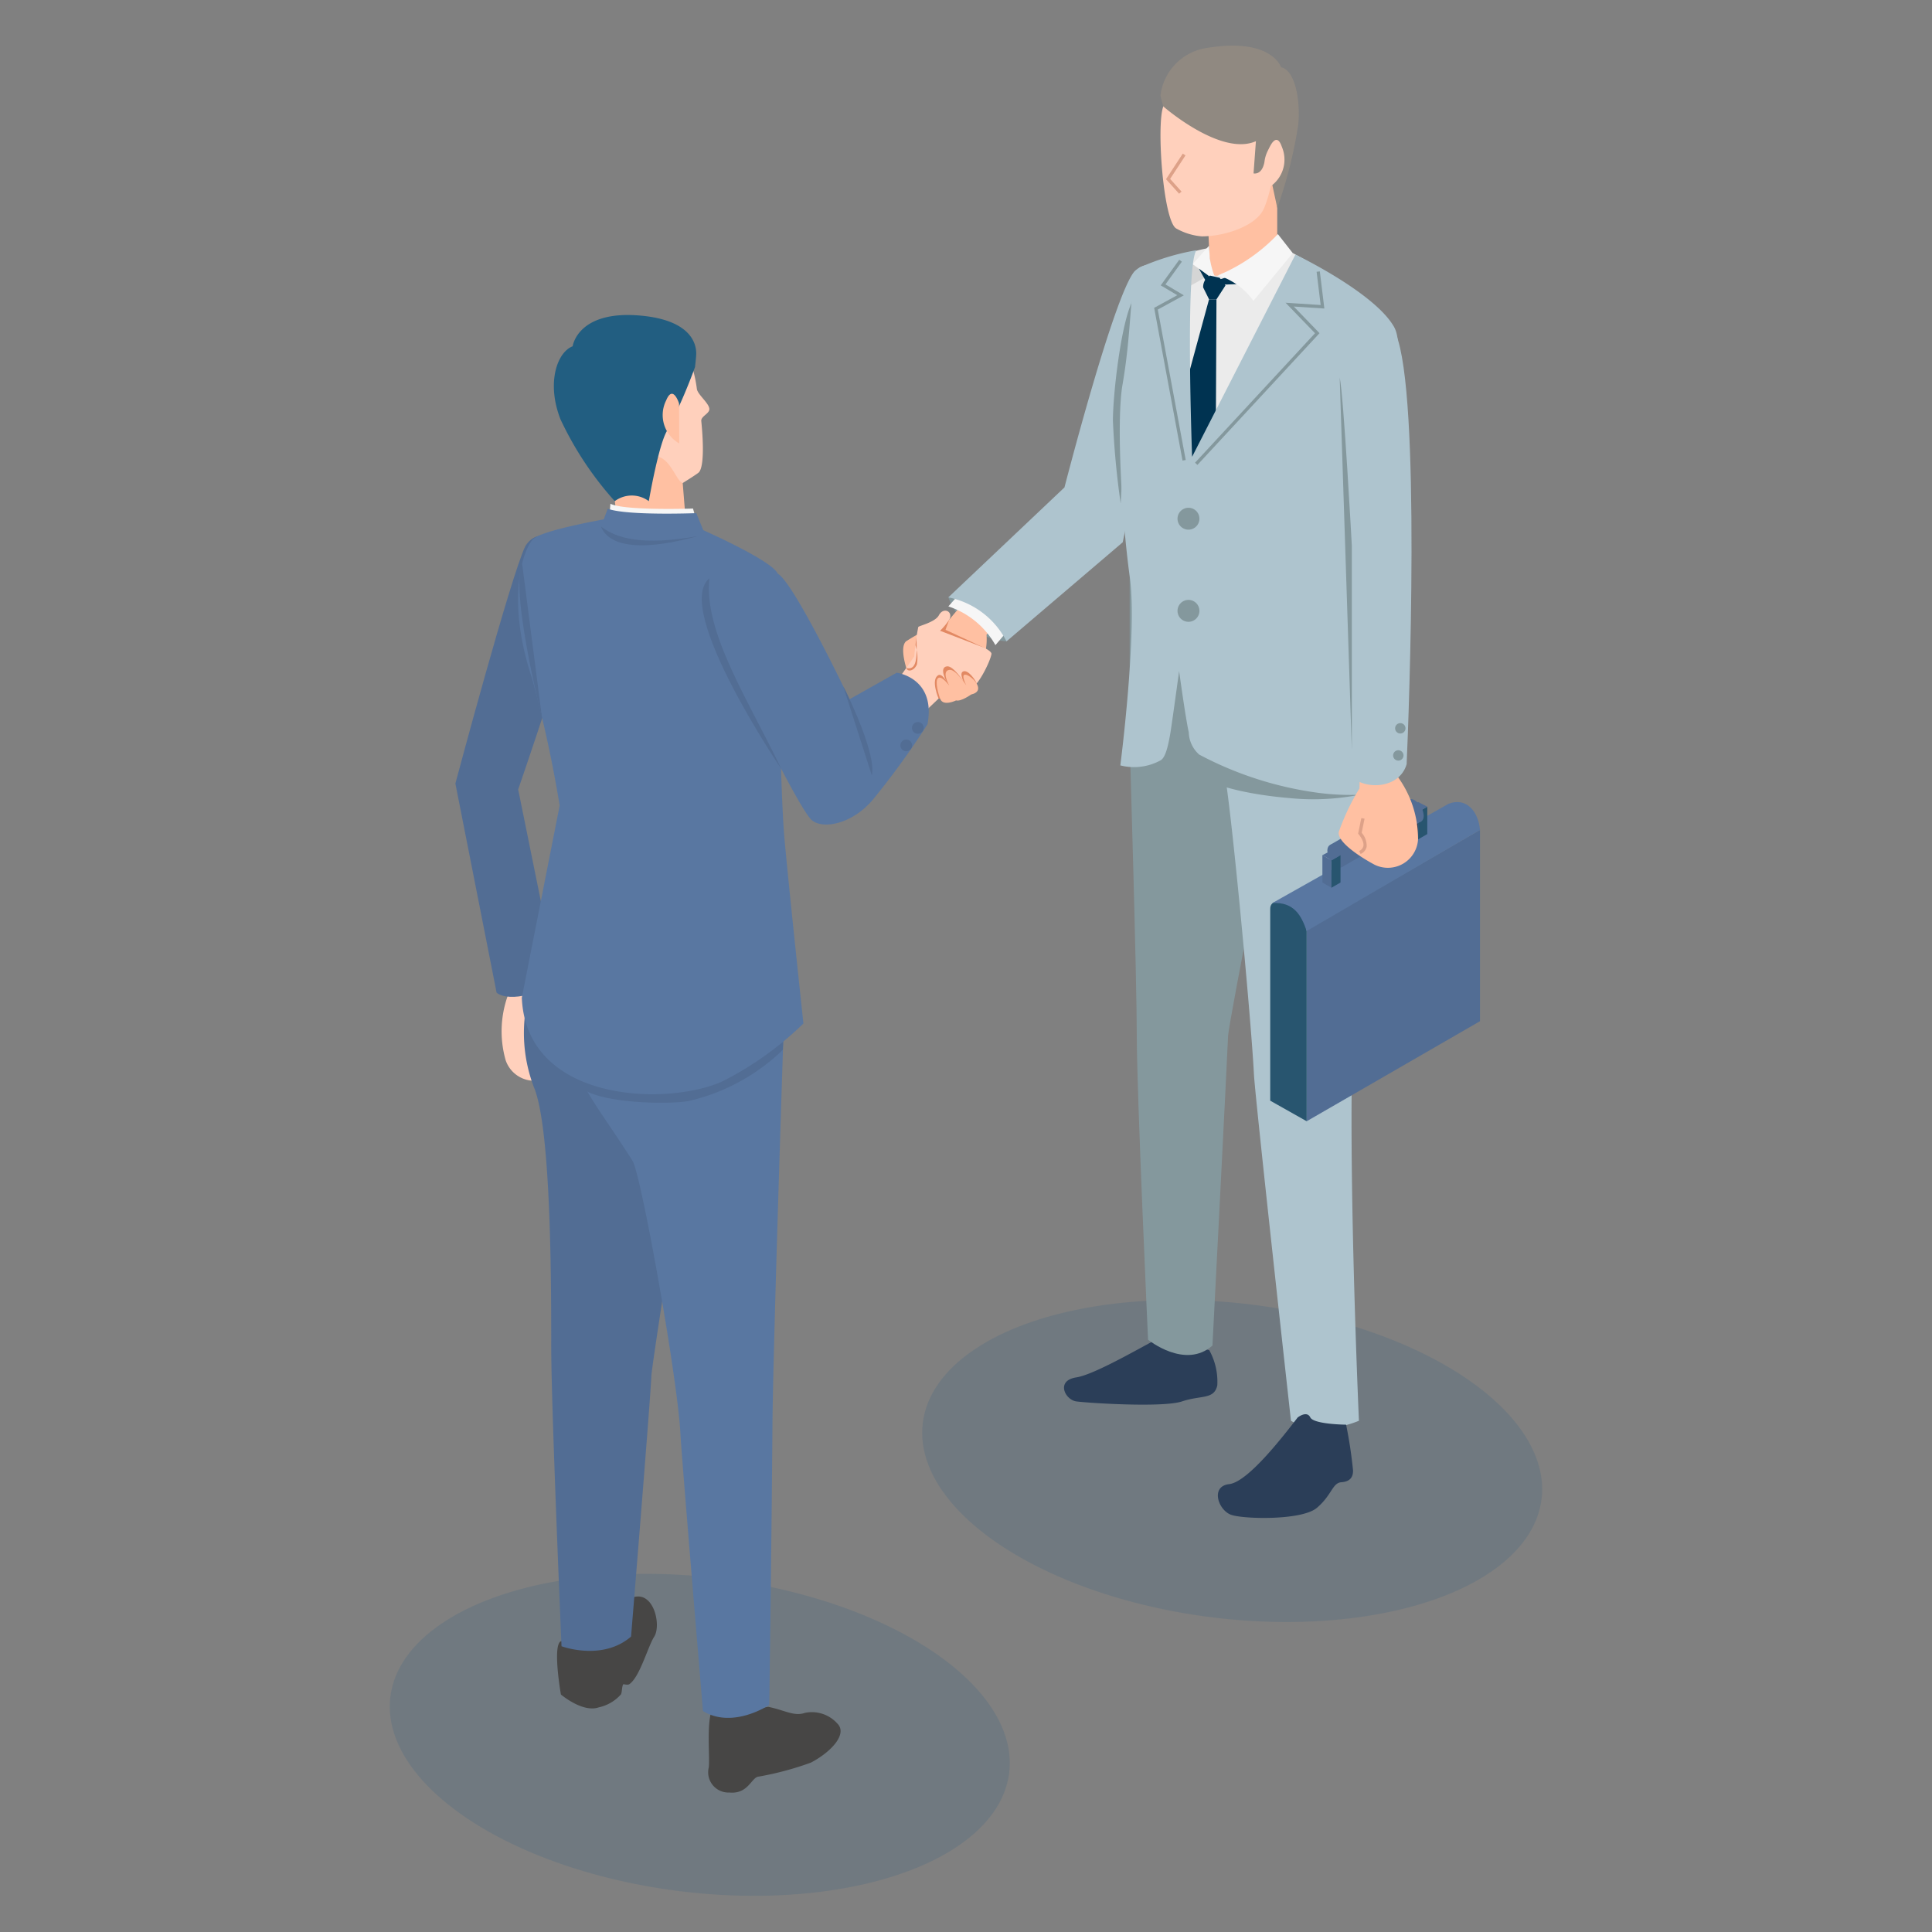 <svg xmlns="http://www.w3.org/2000/svg" width="120" height="120" viewBox="0 0 120 120">
  <rect x="0" y="0" width="120" height="120" fill="#808080" stroke="none"/>
  <g id="グループ_46306" data-name="グループ 46306" transform="translate(-177 -2790)">
    <rect id="長方形_107517" data-name="長方形 107517" width="120" height="120" transform="translate(177 2790)" fill="none"/>
    <g id="グループ_38140" data-name="グループ 38140" transform="translate(200.054 2792.834)">
      <ellipse id="楕円形_383" data-name="楕円形 383" cx="19.362" cy="9.791" rx="19.362" ry="9.791" transform="translate(2.386 92.841) rotate(7)" fill="#004e88" opacity="0.124"/>
      <ellipse id="楕円形_384" data-name="楕円形 384" cx="19.362" cy="9.791" rx="19.362" ry="9.791" transform="translate(35.455 75.834) rotate(7)" fill="#004e88" opacity="0.124"/>
      <g id="グループ_38134" data-name="グループ 38134" transform="translate(5.231 0)">
        <path id="パス_52539" data-name="パス 52539" d="M43,48.106a4.228,4.228,0,0,0,3.612,2.734C46.2,48.978,45.23,47.793,43,48.106" transform="translate(-12.381 -13.837)" fill="#84989d"/>
        <path id="パス_52540" data-name="パス 52540" d="M43.825,47.186a22.042,22.042,0,0,0-1.909,2.064,13.933,13.933,0,0,0-2.682,1.34c-.518.493.258,2.426.516,2.994s2.061.969,3.4-.5a3.669,3.669,0,0,0,1.086-2.908l1.5-1.789Z" transform="translate(-11.247 -13.587)" fill="#ffc0a2"/>
        <path id="パス_52541" data-name="パス 52541" d="M43.471,48.169,43,48.7a5.238,5.238,0,0,1,2.924,2.407l.518-.61a4.855,4.855,0,0,0-2.97-2.331" transform="translate(-12.381 -13.87)" fill="#f6f6f6"/>
        <path id="パス_52542" data-name="パス 52542" d="M43,39.776a5.2,5.2,0,0,1,3.612,2.734l7.22-6.157s2.466-12.287,3.221-13.17c1.253-2.16-.936-5.152-2.493-3.654-1.285,1.5-4.348,13.417-4.348,13.417Z" transform="translate(-12.381 -5.507)" fill="#aec4ce"/>
        <path id="パス_52543" data-name="パス 52543" d="M58.574,22.255c-.718,1.392-1.215,5.766-1.22,7.445a51.417,51.417,0,0,0,.482,5.144Z" transform="translate(-16.514 -6.408)" fill="#84989d"/>
        <path id="パス_52544" data-name="パス 52544" d="M59.128,112.674c-.4.1-3.98,2.289-5.274,2.487s-.7,1.394,0,1.492,5.373.4,6.567,0,1.99-.1,2.189-.995a4.033,4.033,0,0,0-.5-2.189Z" transform="translate(-15.287 -32.443)" fill="#2b3e58"/>
        <path id="パス_52545" data-name="パス 52545" d="M58.816,45.066V56.108s.442,14.7.442,18.285.7,18.88.7,18.88,2.3,1.87,4,.364c0,0,.912-17.717.971-19.244.028-.739,3.468-18.732,4.476-21.224,1.073-2.652-.516-8.381-.516-8.381Z" transform="translate(-16.935 -12.896)" fill="#84989d"/>
        <path id="パス_52546" data-name="パス 52546" d="M72.38,46.1a16.359,16.359,0,0,1,1.72,8.009c-.068,1.878-.36,19.654-.4,24.255-.067,8.654.454,20.322.454,20.322s-2.458,1.1-4.222,0c0,0-2.227-20.055-2.3-21.525-.17-3.432-1.552-18.193-1.91-19.054a69.05,69.05,0,0,1-3.1-10.369Z" transform="translate(-18.033 -13.275)" fill="#aec4ce"/>
        <path id="パス_52547" data-name="パス 52547" d="M69.921,16.566c.047,1.636-4.025,3.1-4.181.365l-.188-4.23,4.369-1.544Z" transform="translate(-18.875 -3.213)" fill="#ffc0a2"/>
        <path id="パス_52548" data-name="パス 52548" d="M61.681,4.4c-.444,1.13,0,7.183.813,7.59a3.869,3.869,0,0,0,1.572.484c1.477,0,3.376-.662,3.849-1.7.677-1.491,1.49-6.37,0-7.319S63.127.721,61.681,4.4" transform="translate(-17.71 -0.627)" fill="#ffd0bc"/>
        <path id="パス_52549" data-name="パス 52549" d="M61.679,3.777s3.577,3.129,5.751,2.158l-.147,2s.515.136.676-.7a2.048,2.048,0,0,1,.488-1.121l0,2.53.309,1.433A28.124,28.124,0,0,0,70.046,5c.162-1.17-.065-3.446-1.052-3.653,0,0-.568-1.842-4.529-1.215A3.411,3.411,0,0,0,61.5,3.1c.056.253.175.674.175.674" transform="translate(-17.708 0)" fill="#908981"/>
        <path id="パス_52550" data-name="パス 52550" d="M70.882,8.794s.457-1.188.812-.142a2.025,2.025,0,0,1-.981,2.618Z" transform="translate(-20.361 -2.367)" fill="#ffd0bc"/>
        <path id="パス_52551" data-name="パス 52551" d="M63.811,18.807s.053.911.751.439l4.394-1.276s5.514,2.96,5.936,4.534c.864,3.224-3.763,14.864-3.763,14.864l.75,3.341c-3.043,2.784-10.175,2.658-12.413.658,0,0-.377-10.474-.572-12.549s.315-8.492,1.079-9.432a8.032,8.032,0,0,1,3.689-1.712Z" transform="translate(-16.946 -5.088)" fill="#ebebeb"/>
        <path id="パス_52552" data-name="パス 52552" d="M66.312,20.281l1.767-.569s.389.778.314.763-1.962.06-1.962.06Z" transform="translate(-19.094 -5.676)" fill="#003351"/>
        <path id="パス_52553" data-name="パス 52553" d="M70.245,16.441A10.792,10.792,0,0,1,66.535,19a4.36,4.36,0,0,1,2.193,1.584l2.44-2.965Z" transform="translate(-19.158 -4.734)" fill="#f6f6f6"/>
        <path id="パス_52554" data-name="パス 52554" d="M64.982,22.129h-.461L61.506,33.215l1.246,2.541,2.176-2.506Z" transform="translate(-17.71 -6.372)" fill="#003351"/>
        <path id="パス_52555" data-name="パス 52555" d="M64.1,19.055l-.53,1.566,1.287-.728.32-.122Z" transform="translate(-18.303 -5.487)" fill="#d4d5d5"/>
        <path id="パス_52556" data-name="パス 52556" d="M65.655,19.312a5.512,5.512,0,0,1-.28-1.083l-.05-.77L64.31,18.6l.978.716Z" transform="translate(-18.517 -5.027)" fill="#f6f6f6"/>
        <path id="パス_52557" data-name="パス 52557" d="M65.352,20.345l-.493-.888.587.43.147.345Z" transform="translate(-18.675 -5.602)" fill="#003351"/>
        <path id="パス_52558" data-name="パス 52558" d="M65.651,20.061a.78.78,0,0,0-.424.736l.366.737h.461l.558-.861-.36-.479Z" transform="translate(-18.781 -5.776)" fill="#003351"/>
        <path id="パス_52559" data-name="パス 52559" d="M71.474,119.572c-.828,1.07-3.075,4.014-4.258,4.148s-.689,1.6.1,1.9c.717.276,4.4.377,5.345-.427s.953-1.551,1.527-1.591.723-.362.718-.731a28.04,28.04,0,0,0-.431-2.843s-2.011-.015-2.226-.454-.771,0-.771,0" transform="translate(-19.151 -34.373)" fill="#2b3e58"/>
        <path id="パス_52560" data-name="パス 52560" d="M61.506,53.75s1.078,4.21,1.168,4.733a4.02,4.02,0,0,0,1.213,2.284c1.146.914,4.106,1.323,5.62,1.445a14.774,14.774,0,0,0,4.28-.19l-.04-4.805Z" transform="translate(-17.71 -15.477)" fill="#84989d"/>
        <path id="パス_52561" data-name="パス 52561" d="M68.862,18.115l-6.419,12.56s-.441-11.94.274-12.83A14.866,14.866,0,0,0,59.2,18.912c-.664.512-.432,3.574-1.079,7.279-.4,2.311-.034,8.466.449,11.935s-.585,11.718-.585,11.718a3.436,3.436,0,0,0,2.5-.314c.332-.183.486-1.038.584-1.556.084-.444.567-3.99.567-3.99s.405,2.965.6,3.806a1.912,1.912,0,0,0,.646,1.381,21.917,21.917,0,0,0,7.352,2.371,15.437,15.437,0,0,0,4.1,0L72.81,34.667s3.392-9.9,2.18-12.051-6.127-4.5-6.127-4.5" transform="translate(-16.684 -5.138)" fill="#aec4ce"/>
        <path id="パス_52562" data-name="パス 52562" d="M64.351,40.991a.68.68,0,1,1-.679-.68.68.68,0,0,1,.679.68" transform="translate(-18.138 -11.607)" fill="#84989d"/>
        <path id="パス_52563" data-name="パス 52563" d="M64.351,49.027a.68.68,0,1,1-.679-.679.68.68,0,0,1,.679.679" transform="translate(-18.138 -13.921)" fill="#84989d"/>
        <path id="パス_52564" data-name="パス 52564" d="M74.257,86.508l10.765-6.215V68.413L74.257,74.629Z" transform="translate(-21.381 -19.699)" fill="#526d94"/>
        <path id="パス_52565" data-name="パス 52565" d="M71.077,87.031l2.264,1.277V76.492c-.167-1.571-2.264-2.4-2.264-1.369Z" transform="translate(-20.466 -21.5)" fill="#28556f"/>
        <path id="パス_52566" data-name="パス 52566" d="M71.26,72.255c1.349-.081,1.8.77,2.134,1.735l10.765-6.277c-.1-1.15-.85-2.051-1.949-1.626Z" transform="translate(-20.518 -18.998)" fill="#5977a1"/>
        <path id="パス_52567" data-name="パス 52567" d="M83.758,68.412l-.563-.325v-1.7l.563.325Z" transform="translate(-23.955 -19.115)" fill="#2b3e58"/>
        <path id="パス_52568" data-name="パス 52568" d="M83.986,68.412l.563-.325v-1.7l-.563.325Z" transform="translate(-24.183 -19.115)" fill="#28556f"/>
        <path id="パス_52569" data-name="パス 52569" d="M83.758,66.595l.563-.325-.563-.29-.563.29Z" transform="translate(-23.955 -18.998)" fill="#526d94"/>
        <path id="パス_52570" data-name="パス 52570" d="M77.114,69.915,76.3,68.582l4.872-2.812.8,1.341Z" transform="translate(-21.97 -18.938)" fill="#526d94"/>
        <path id="パス_52571" data-name="パス 52571" d="M77.168,70.712c0,.353-.248.5-.554.32a1.223,1.223,0,0,1-.554-.959c0-.354.248-.5.554-.32a1.225,1.225,0,0,1,.554.96" transform="translate(-21.9 -20.063)" fill="#526d94"/>
        <path id="パス_52572" data-name="パス 52572" d="M84.016,66.758c0,.353-.248.5-.554.32a1.223,1.223,0,0,1-.554-.959c0-.354.248-.5.554-.32a1.225,1.225,0,0,1,.554.96" transform="translate(-23.872 -18.924)" fill="#526d94"/>
        <path id="パス_52573" data-name="パス 52573" d="M76.19,72.637l-.563-.325v-1.7l.563.325Z" transform="translate(-21.776 -20.332)" fill="#526d94"/>
        <path id="パス_52574" data-name="パス 52574" d="M76.417,72.637l.563-.325v-1.7l-.563.325Z" transform="translate(-22.003 -20.332)" fill="#28556f"/>
        <path id="パス_52575" data-name="パス 52575" d="M76.19,70.82l.563-.325-.563-.29-.563.29Z" transform="translate(-21.776 -20.214)" fill="#526d94"/>
        <path id="パス_52576" data-name="パス 52576" d="M78.569,60.769a22,22,0,0,0-.231,2.8,13.925,13.925,0,0,0-1.287,2.709c-.1.707,1.7,1.752,2.251,2.04a1.876,1.876,0,0,0,2.675-1.6,6.56,6.56,0,0,0-1.24-3.845l.076-2.331Z" transform="translate(-22.184 -17.431)" fill="#ffc0a2"/>
        <path id="パス_52577" data-name="パス 52577" d="M81.272,51.565c-.5,1.744-3.1,1.576-3.565.529.387-8.737.192-22.663-.6-24.534-.538-2.438,2.457-4.623,3.485-2.723,1.569,3.727.816,23.593.677,26.728" transform="translate(-22.184 -6.944)" fill="#aec4ce"/>
        <path id="パス_52578" data-name="パス 52578" d="M78.895,69.6l-.09-.181a.433.433,0,0,0,.264-.3c.063-.327-.291-.731-.294-.736l-.033-.038.2-.97.2.041-.179.873a1.217,1.217,0,0,1,.309.868.633.633,0,0,1-.372.446" transform="translate(-22.672 -19.398)" fill="#dda188"/>
        <path id="パス_52579" data-name="パス 52579" d="M77.136,28.952c.245,1.079.753,10.427.753,10.427V52.1Z" transform="translate(-22.21 -8.336)" fill="#84989d"/>
        <path id="パス_52580" data-name="パス 52580" d="M82.616,59.42a.322.322,0,1,1-.323-.323.323.323,0,0,1,.323.323" transform="translate(-23.603 -17.016)" fill="#84989d"/>
        <path id="パス_52581" data-name="パス 52581" d="M82.441,61.785a.322.322,0,1,1-.323-.323.323.323,0,0,1,.323.323" transform="translate(-23.552 -17.697)" fill="#84989d"/>
        <path id="パス_52582" data-name="パス 52582" d="M64.666,31.714l-.148-.137,7.452-8.043L70.14,21.64l2.18.142-.251-2.064.2-.025L72.55,22l-1.9-.124,1.6,1.655Z" transform="translate(-18.577 -5.671)" fill="#84989d"/>
        <path id="パス_52583" data-name="パス 52583" d="M62.715,31.151l-1.762-9.487,1.436-.785-1.028-.61,1.15-1.591.164.118-1.021,1.412,1.143.679-1.619.885,1.735,9.344Z" transform="translate(-17.551 -5.378)" fill="#84989d"/>
        <path id="パス_52584" data-name="パス 52584" d="M62.8,11.908l-.812-.9,1.04-1.589.169.11-.955,1.46.709.788Z" transform="translate(-17.849 -2.711)" fill="#dda188"/>
        <path id="パス_52585" data-name="パス 52585" d="M38.476,53.688l1.084-1.556a16.011,16.011,0,0,1,.25-1.834c.083-.083,1.056-.3,1.28-.727.289-.546.921-.225.639.283-.356.642-.564.681-.564.681s3.247,1.024,3.191,1.441-.879,2.173-1.444,2.228a11.9,11.9,0,0,0-1.72.43l-1.146,1.091s-2.029-1.2-1.57-2.037" transform="translate(-11.059 -14.191)" fill="#ffd0bc"/>
        <path id="パス_52586" data-name="パス 52586" d="M39.329,53.517c.1.3.517.152.663-.224A2.62,2.62,0,0,0,39.9,52.1l.057-.482c.041,1.045.085,2.093-.626,1.9" transform="translate(-11.324 -14.864)" fill="#e28963"/>
        <path id="パス_52587" data-name="パス 52587" d="M42.016,54.7c.253-.162.548.422.548.422s-.53-.926.02-.981c.391-.038,1.038.968,1.038.968s-.327-.573-.014-.661.788.618.807.765c.08.639-1.24,1.067-2.36.934,0,0-.5-1.149-.038-1.448" transform="translate(-12.041 -15.588)" fill="#e28963"/>
        <path id="パス_52588" data-name="パス 52588" d="M42.206,56.26c-.1-.244-.36-1.127-.135-1.3s.694.469.694.469-.53-.926.02-.981c.391-.038,1.038.968,1.038.968s-.4-.755-.014-.661,1.289,1,.308,1.228c0,0-.629.451-.931.365,0,0-.789.387-.981-.087" transform="translate(-12.088 -15.677)" fill="#ffc0a2"/>
        <path id="パス_52589" data-name="パス 52589" d="M42.843,50.084a4.262,4.262,0,0,1-.564.681l2.759,1.063-2.421-1.122Z" transform="translate(-12.174 -14.421)" fill="#e28963"/>
        <path id="パス_52590" data-name="パス 52590" d="M9.132,138.048c-.577.157-.026,3.324-.022,3.322s1.35,1.147,2.354.793a2.57,2.57,0,0,0,1.363-.793c.087-.08.063-.675.189-.643,0,0,.244.062.338,0,.652-.436,1.152-2.334,1.549-2.953.453-.708-.028-2.911-1.365-2.428s-1.48,1.131-2.269,1.779a4.407,4.407,0,0,1-2.135.923" transform="translate(-2.554 -38.951)" fill="#474645"/>
        <path id="パス_52591" data-name="パス 52591" d="M5.816,79.16A21.974,21.974,0,0,1,6.8,81.792a13.947,13.947,0,0,1,1.977,2.254c.293.652-1.155,2.15-1.609,2.578a1.876,1.876,0,0,1-3.011-.813A6.563,6.563,0,0,1,4.3,81.773l-.709-2.221Z" transform="translate(-1.035 -22.793)" fill="#ffd0bc"/>
        <path id="パス_52592" data-name="パス 52592" d="M2.56,71.127c.78.638,3.18.022,3.7-1L3.9,58.505S7.559,47.9,7.69,46.284c.657-2.409-2.228-4.737-3.348-2.89C3.424,45.306,0,58.134,0,58.134Z" transform="translate(0 -12.303)" fill="#526d94"/>
        <path id="パス_52593" data-name="パス 52593" d="M25.784,144.751c1.048.209,1.6.611,2.287.375a2.123,2.123,0,0,1,2.012.664c.652.647-.392,1.772-1.646,2.427a19.175,19.175,0,0,1-3.228.866c-.465.019-.637,1.106-1.838.991a1.258,1.258,0,0,1-1.275-1.562c.085-.756-.2-3.038.318-3.856l.271-.281a4.879,4.879,0,0,0,3.1.375" transform="translate(-6.358 -41.571)" fill="#474645"/>
        <path id="パス_52594" data-name="パス 52594" d="M6.251,78.675a9.429,9.429,0,0,0,.4,5.737c1.031,2.741,1.026,12.332,1.026,16.028s.639,18.568.639,18.568,2.521.948,4.319-.6c0,0,1.2-14.637,1.263-16.211.031-.763,3.445-22.943,4.514-25.512,1.138-2.734-.548-8.642-.548-8.642Z" transform="translate(-1.724 -19.591)" fill="#526d94"/>
        <path id="パス_52595" data-name="パス 52595" d="M21.5,69.4a16.492,16.492,0,0,1,1.824,8.257c-.072,1.936-.773,23.168-.81,27.912-.07,8.923-.2,17.474-.2,17.474s-2.247,1.52-4.117.382c0,0-1.319-15.708-1.4-17.223-.181-3.538-2.454-16.131-2.971-16.949-2.8-4.426-4.645-5.942-3.844-10.185Z" transform="translate(-2.82 -19.982)" fill="#5977a1"/>
        <path id="パス_52596" data-name="パス 52596" d="M18.274,40.09c.178,1.626-3.764,3.414-4.139.7l-.526-4.2L17.841,34.7Z" transform="translate(-3.919 -9.991)" fill="#ffc0a2"/>
        <path id="パス_52597" data-name="パス 52597" d="M17.467,25.918a8.369,8.369,0,0,1,.674,2.4c.061.341.724.849.773,1.209.042.308-.53.468-.5.773.155,1.544.15,2.951-.177,3.211-.214.17-.981.642-.981.642-.5-.189-.88-2.156-2.241-1.549-1.5.667-5.108-5.091-3.846-6.327s4.121-3.665,6.3-.36" transform="translate(-3.141 -6.983)" fill="#ffd0bc"/>
        <path id="パス_52598" data-name="パス 52598" d="M17.363,26.718a34.023,34.023,0,0,1-1.7,3.907c-.545.769-1.174,4.436-1.174,4.436a1.772,1.772,0,0,0-2.115,0A20.711,20.711,0,0,1,9,29.971c-.889-2.294-.186-4.173.758-4.529,0,0,.3-2.284,4.288-1.9,3.541.342,3.4,2.222,3.383,2.481s-.07.693-.07.693" transform="translate(-2.475 -6.767)" fill="#225e81"/>
        <path id="パス_52599" data-name="パス 52599" d="M11.226,78.727s-.523,4.216-.432,4.738c.142.827-.662,3.237-.13,3.8,1.124,1.179,5.956,1.175,6.918.938a12.4,12.4,0,0,0,5.776-3.163l.11-2.84Z" transform="translate(-3.018 -22.668)" fill="#526d94"/>
        <path id="パス_52600" data-name="パス 52600" d="M16.813,41.9a7.511,7.511,0,0,1-5.682-.662s-4.079.7-4.7,1.265-1.774,3.667-.08,8.719a79.307,79.307,0,0,1,1.7,7.849L5.7,71.011c.277,6.461,8.885,6.758,12.408,5.22a20.313,20.313,0,0,0,5.083-3.619s-.817-7.593-1.166-11.352-.431-16.588-.431-16.588c-.35-.827-4.78-2.772-4.78-2.772" transform="translate(-1.574 -11.874)" fill="#5977a1"/>
        <path id="パス_52601" data-name="パス 52601" d="M19.1,30.972s-.38-1.215-.8-.194a2.025,2.025,0,0,0,.811,2.676Z" transform="translate(-5.207 -8.745)" fill="#ffc0a2"/>
        <path id="パス_52602" data-name="パス 52602" d="M13.477,39.959c.865.445,5.13.3,5.13.3l.318,1.131s-2.948,1.131-4.418.953a1.142,1.142,0,0,1-1.1-1.478Z" transform="translate(-3.848 -11.506)" fill="#f6f6f6"/>
        <path id="パス_52603" data-name="パス 52603" d="M13.115,40.392c1.178.446,5.5.276,5.5.276l.441,1.072a12.534,12.534,0,0,1-4.636.854c-2-.18-1.722-1.092-1.722-1.092Z" transform="translate(-3.653 -11.63)" fill="#5977a1"/>
        <path id="パス_52604" data-name="パス 52604" d="M12.706,41.95c.167.424.907,2,6.028.589-2.628.473-4.764.415-6.028-.589" transform="translate(-3.659 -12.079)" fill="#526d94"/>
        <path id="パス_52605" data-name="パス 52605" d="M26.287,45.806c.919.465,4.072,7,4.072,7l.391.8,2.929-1.647s2.453.309,1.913,3.2a49.5,49.5,0,0,1-3.421,4.717c-1.25,1.458-3.028,1.831-3.753,1.252-.882-.7-6-11.256-6.542-13.254-.615-2.257,1.512-3.532,4.411-2.065" transform="translate(-6.268 -13.009)" fill="#5977a1"/>
        <path id="パス_52606" data-name="パス 52606" d="M40.555,59.36A.364.364,0,1,1,40.191,59a.364.364,0,0,1,.364.364" transform="translate(-11.468 -16.987)" fill="#526d94"/>
        <path id="パス_52607" data-name="パス 52607" d="M39.545,60.893a.364.364,0,1,1-.365-.364.364.364,0,0,1,.365.364" transform="translate(-11.177 -17.429)" fill="#526d94"/>
        <path id="パス_52608" data-name="パス 52608" d="M33.833,55.886c.357.665,2.083,4.3,1.774,5.536Z" transform="translate(-9.742 -16.092)" fill="#526d94"/>
        <path id="パス_52609" data-name="パス 52609" d="M21.964,46.467C19.677,48.354,26.428,58.3,26.428,58.3c-2.054-4.306-4.828-8.488-4.464-11.833" transform="translate(-6.188 -13.38)" fill="#526d94"/>
        <path id="パス_52610" data-name="パス 52610" d="M5.751,45.179c-.763,1.688,1.24,9.628,1.24,9.628Z" transform="translate(-1.606 -13.009)" fill="#526d94"/>
      </g>
    </g>
  </g>
</svg>
